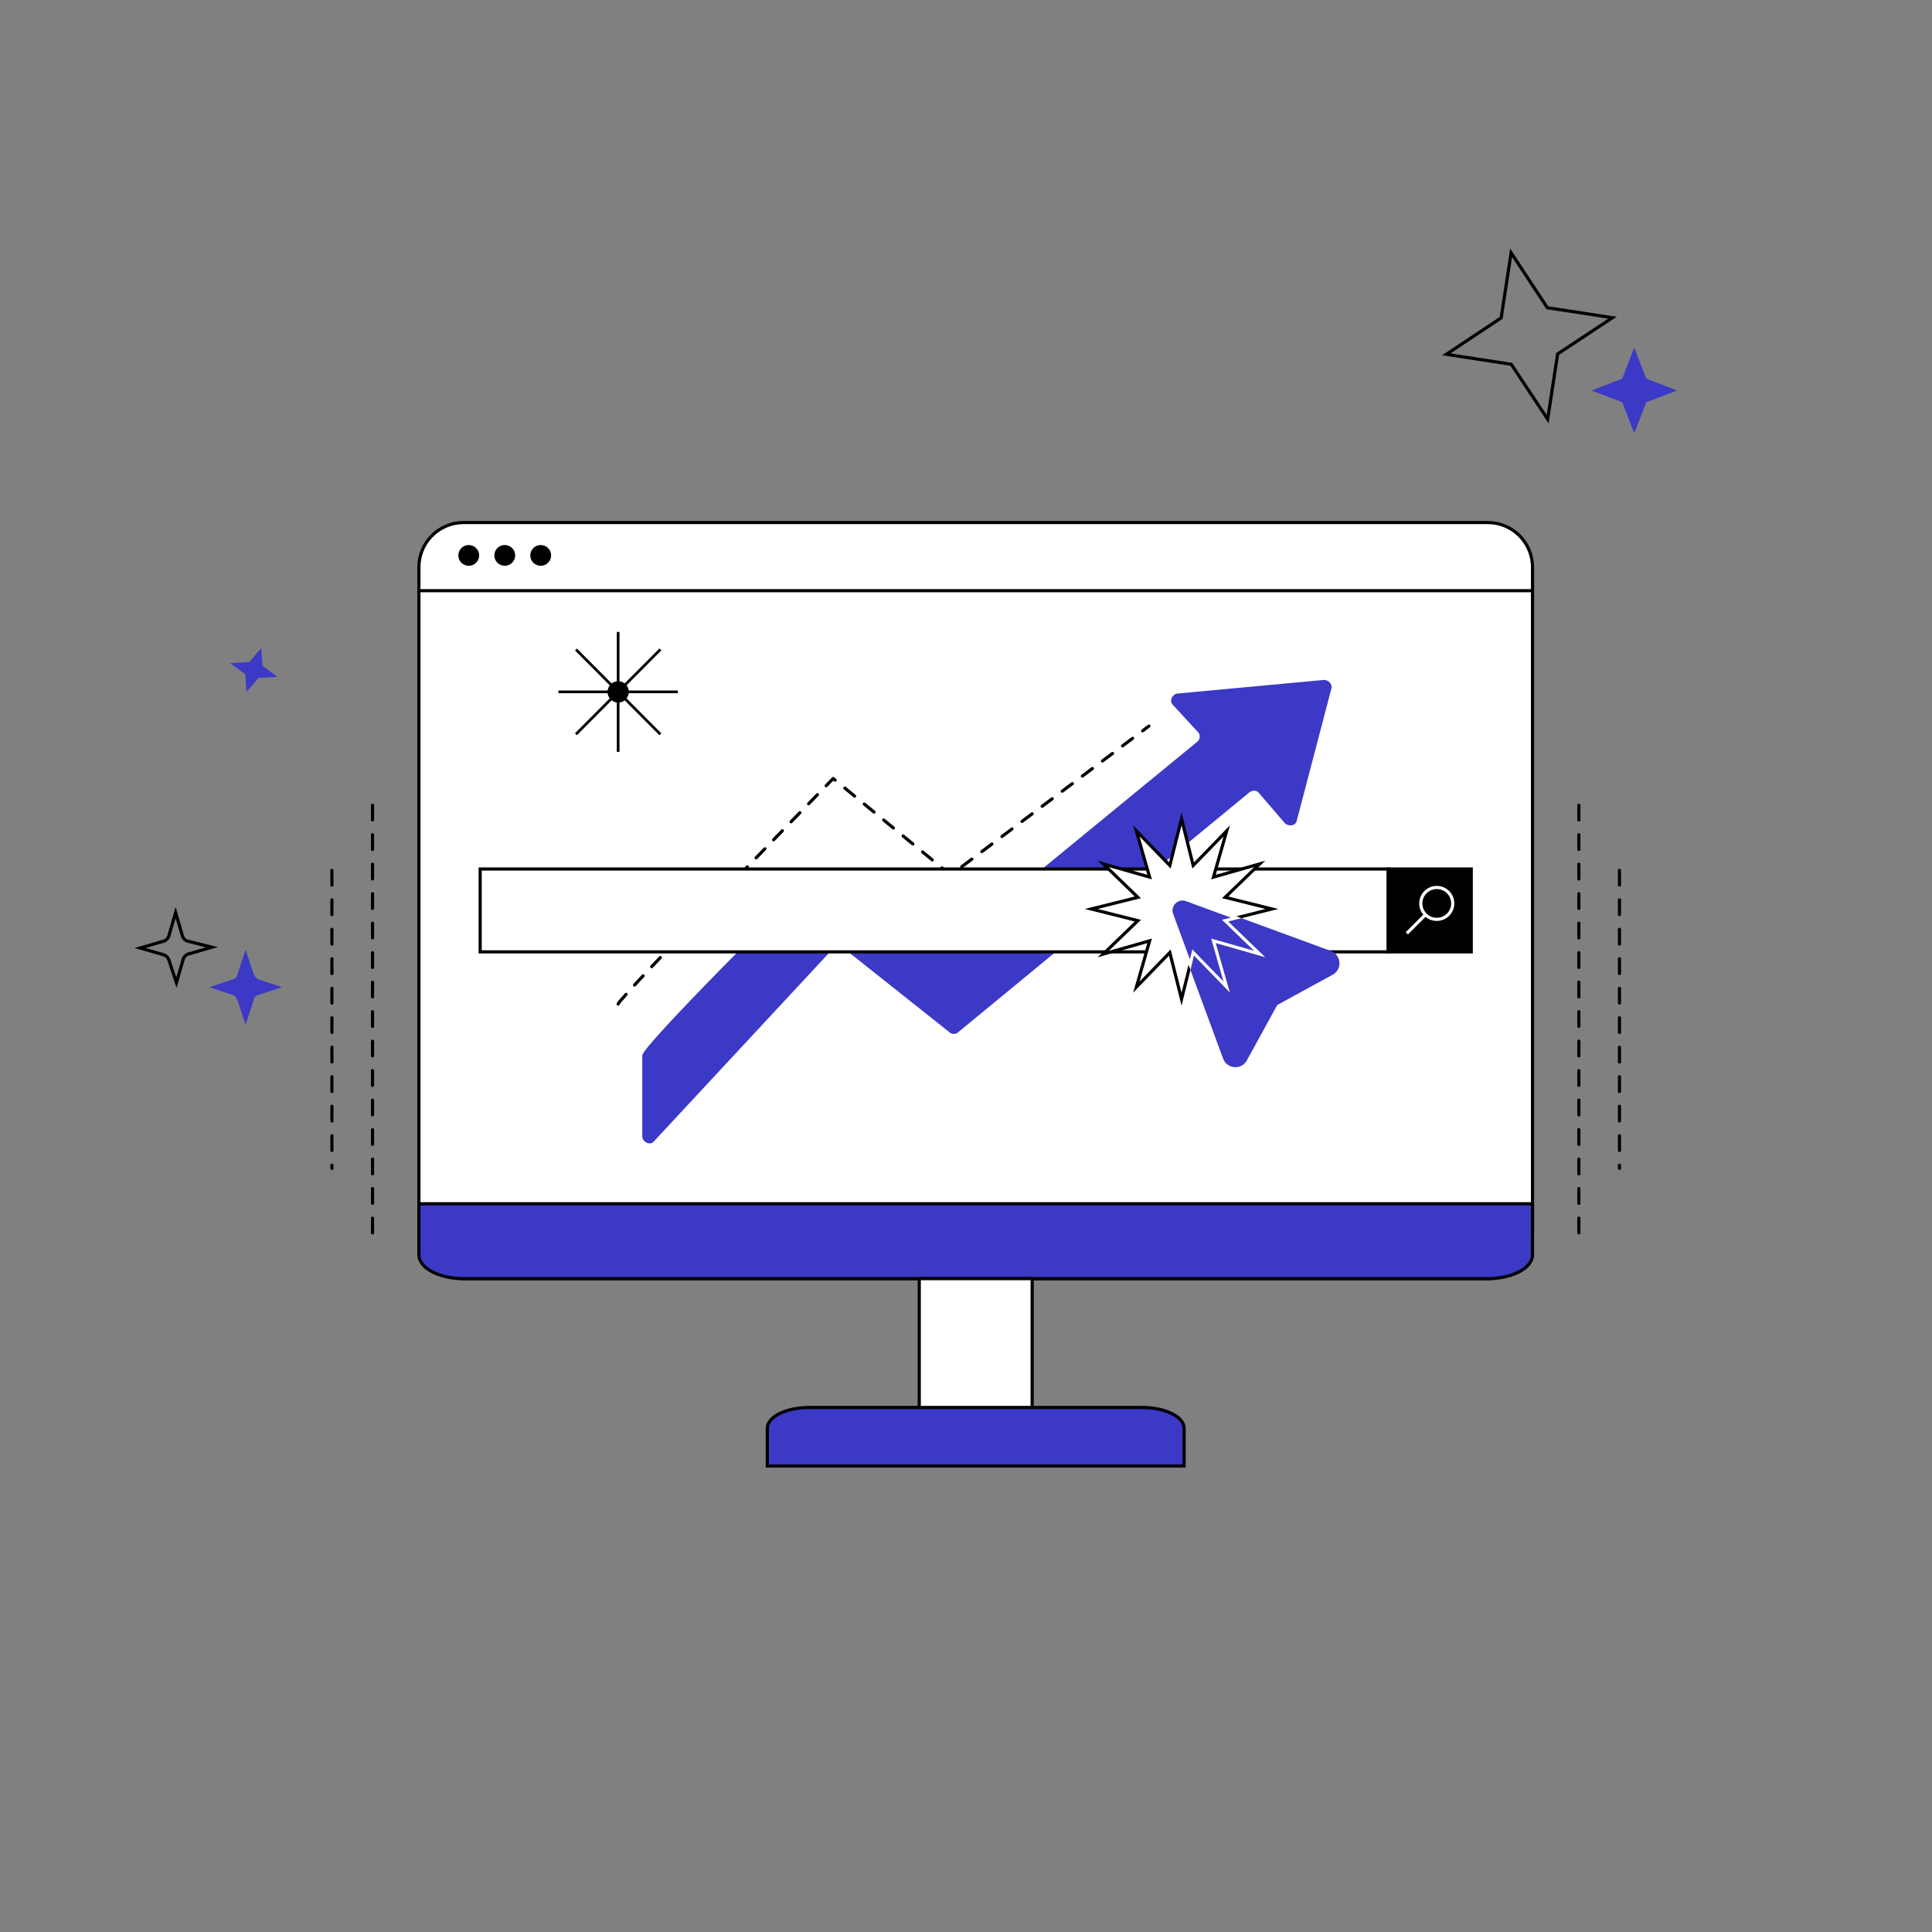 <svg width="435" height="435" viewBox="0 0 435 435" fill="none" xmlns="http://www.w3.org/2000/svg">
<rect x="0" y="0" width="435" height="435" fill="#808080" stroke="none"/>
<path d="M83.873 181.301L83.873 277.716" stroke="black" stroke-width="0.71" stroke-miterlimit="2.613" stroke-linecap="round" stroke-linejoin="round" stroke-dasharray="3.32 3.32"/>
<path d="M74.732 195.959L74.732 263.058" stroke="black" stroke-width="0.71" stroke-miterlimit="2.613" stroke-linecap="round" stroke-linejoin="round" stroke-dasharray="3.32 3.32"/>
<path d="M355.488 181.301L355.488 277.716" stroke="black" stroke-width="0.71" stroke-miterlimit="2.613" stroke-linecap="round" stroke-linejoin="round" stroke-dasharray="3.32 3.32"/>
<path d="M364.633 195.959L364.633 263.058" stroke="black" stroke-width="0.71" stroke-miterlimit="2.613" stroke-linecap="round" stroke-linejoin="round" stroke-dasharray="3.32 3.32"/>
<path d="M63.469 222.267L57.934 224.108C57.407 224.372 57.143 224.635 57.143 225.161L55.298 230.686L53.453 225.161C53.19 224.635 52.926 224.372 52.662 224.108L47.127 222.267L52.662 220.425C53.19 220.162 53.453 219.899 53.453 219.373L55.298 213.847L57.143 219.373C57.407 219.899 57.67 220.162 57.934 220.425L63.469 222.267Z" fill="#3C39C6"/>
<path d="M47.713 213.266L42.208 214.861C41.853 215.039 41.498 215.393 41.32 215.748L39.722 221.243L37.946 215.925C37.768 215.57 37.413 215.216 37.058 215.039L31.553 213.443L37.058 211.848C37.413 211.671 37.768 211.316 37.946 210.962L39.544 205.467L41.142 210.962C41.32 211.316 41.675 211.671 42.03 211.848L47.713 213.266Z" stroke="black" stroke-width="0.71" stroke-miterlimit="10"/>
<path d="M340.234 56.918L348.392 69.291L363.06 71.53L350.706 79.701L348.47 94.392L340.273 82.019L325.645 79.779L337.999 71.57L340.234 56.918Z" stroke="black" stroke-width="0.71"/>
<path d="M367.957 78.253L370.649 85.234L377.618 87.93L370.649 90.578L367.957 97.558L365.265 90.578L358.344 87.93L365.265 85.234L367.957 78.253Z" fill="#3C39C6"/>
<path d="M334.996 287.895H104.372C98.818 287.895 94.316 283.391 94.316 277.837V133V127.713C94.316 122.158 98.818 117.655 104.372 117.655H334.996C340.55 117.655 345.052 122.158 345.052 127.713V133V277.839C345.054 283.391 340.55 287.895 334.996 287.895Z" fill="white"/>
<path d="M94.316 133V277.837C94.316 283.391 98.818 287.895 104.372 287.895H334.996C340.55 287.895 345.054 283.391 345.052 277.839V133M94.316 133V127.713C94.316 122.158 98.818 117.655 104.372 117.655H334.996C340.55 117.655 345.052 122.158 345.052 127.713V133M94.316 133H345.052" stroke="black" stroke-width="0.71"/>
<path d="M144.611 237.64C144.611 235.515 178.123 202.141 184.5 196C185.917 201.734 189.249 198.5 189.722 198.972L213.812 211.188C214.284 211.661 215.229 211.661 215.701 211.188L269.55 167.023C270.259 166.55 270.259 165.369 269.787 164.897L264.118 158.756C263.174 157.811 263.882 156.394 265.063 156.158L298.128 153.088C299.073 153.088 300.018 154.033 299.782 154.977L291.988 184.736C291.751 185.917 290.334 186.153 289.39 185.445L283.485 178.595C283.013 177.887 282.068 177.887 281.359 178.359L215.701 232.444C215.229 232.917 214.284 232.917 213.812 232.444L189.722 213.314C189.013 212.841 188.305 212.841 187.596 213.55L147.209 257.007C146.501 257.952 144.611 257.243 144.611 255.826V237.64Z" fill="#3C39C6"/>
<path d="M139.18 226.068C139.18 224.887 187.597 175.289 187.597 175.289L214.049 197.018L258.687 163.48" stroke="black" stroke-width="0.71" stroke-miterlimit="2.613" stroke-linecap="round" stroke-linejoin="round" stroke-dasharray="2.83 2.83"/>
<path d="M94.316 271.03V282.528C94.316 285.492 98.818 287.894 104.372 287.894H334.996C340.55 287.894 345.052 285.491 345.052 282.528V271.03H94.316Z" fill="#3C39C6" stroke="black" stroke-width="0.71"/>
<path d="M232.394 287.894H206.979V318.688H232.394V287.894Z" fill="white" stroke="black" stroke-width="0.71"/>
<path d="M266.606 330.083H172.764V321.564C172.764 318.988 177 316.901 182.223 316.901H257.146C262.372 316.901 266.606 318.989 266.606 321.564V330.083Z" fill="#3C39C6" stroke="black" stroke-width="0.71"/>
<path d="M58.819 145.923L59.103 149.913L62.483 152.397L58.183 152.645L55.506 155.781L55.222 151.791L51.842 149.307L56.142 149.043L58.819 145.923Z" fill="#3C39C6"/>
<path d="M312.569 195.662H108.111V214.317H312.569V195.662Z" fill="white" stroke="black" stroke-width="0.71" stroke-miterlimit="10"/>
<path d="M331.261 195.662H312.57V214.317H331.261V195.662Z" fill="black" stroke="black" stroke-width="0.71" stroke-miterlimit="10"/>
<path d="M323.497 206.999C325.483 206.999 327.093 205.392 327.093 203.41C327.093 201.428 325.483 199.821 323.497 199.821C321.51 199.821 319.9 201.428 319.9 203.41C319.9 205.392 321.51 206.999 323.497 206.999Z" stroke="white" stroke-width="0.71" stroke-miterlimit="10"/>
<path d="M320.95 205.952L316.752 210.142" stroke="white" stroke-width="0.71" stroke-miterlimit="10"/>
<path d="M263.807 205.891C263.051 203.827 265.058 201.809 267.141 202.563L283.394 208.525L299.538 214.456C301.621 215.226 301.838 218.091 299.893 219.154L287.314 226.025L280.43 238.579C279.365 240.536 276.494 240.32 275.723 238.225L269.781 222.112L263.807 205.891Z" fill="#3C39C6" stroke="#3C39C6" stroke-width="0.71" stroke-miterlimit="10"/>
<path d="M266.03 184.355L268.654 194.861L276.201 187.082L273.222 197.48L283.64 194.507L275.846 202.039L286.372 204.658L275.846 207.292L283.64 214.81L273.222 211.837L276.201 222.25L268.654 214.471L266.03 224.962L263.391 214.471L255.859 222.25L258.838 211.837L248.404 214.81L256.198 207.292L245.688 204.658L256.198 202.039L248.404 194.507L258.838 197.48L255.859 187.082L263.391 194.861L266.03 184.355Z" fill="white" stroke="black" stroke-width="0.71" stroke-miterlimit="10"/>
<path fill-rule="evenodd" clip-rule="evenodd" d="M278.336 206.67L275.847 207.293L283.641 214.81L273.223 211.837L276.202 222.251L268.654 214.471L267.972 217.2L263.807 205.891C263.051 203.827 265.058 201.809 267.141 202.564L278.336 206.67Z" fill="#3C39C6"/>
<path d="M278.336 206.67L278.422 207.014L279.541 206.734L278.458 206.337L278.336 206.67ZM275.847 207.293L275.761 206.948L275.139 207.104L275.6 207.548L275.847 207.293ZM283.641 214.81L283.544 215.152L284.911 215.542L283.888 214.555L283.641 214.81ZM273.223 211.837L273.32 211.496L272.706 211.32L272.882 211.935L273.223 211.837ZM276.202 222.251L275.947 222.498L276.932 223.513L276.543 222.153L276.202 222.251ZM268.654 214.471L268.909 214.224L268.465 213.766L268.31 214.385L268.654 214.471ZM267.972 217.2L267.639 217.323L268.037 218.404L268.316 217.286L267.972 217.2ZM263.807 205.891L263.474 206.013L263.474 206.014L263.807 205.891ZM267.141 202.564L267.264 202.23L267.262 202.23L267.141 202.564ZM278.249 206.326L275.761 206.948L275.933 207.637L278.422 207.014L278.249 206.326ZM275.6 207.548L283.395 215.066L283.888 214.555L276.093 207.037L275.6 207.548ZM283.738 214.469L273.32 211.496L273.126 212.178L283.544 215.152L283.738 214.469ZM272.882 211.935L275.86 222.348L276.543 222.153L273.564 211.739L272.882 211.935ZM276.457 222.003L268.909 214.224L268.4 214.718L275.947 222.498L276.457 222.003ZM268.31 214.385L267.627 217.114L268.316 217.286L268.999 214.557L268.31 214.385ZM268.305 217.078L264.141 205.768L263.474 206.014L267.639 217.323L268.305 217.078ZM264.141 205.769C263.489 203.989 265.219 202.245 267.02 202.897L267.262 202.23C264.896 201.373 262.614 203.664 263.474 206.013L264.141 205.769ZM267.019 202.897L278.213 207.003L278.458 206.337L267.264 202.23L267.019 202.897Z" fill="white"/>
<path d="M139.48 142.278H138.875V169.284H139.48V142.278Z" fill="black"/>
<path d="M152.623 156.078V155.47H125.734V156.078H152.623Z" fill="black"/>
<path d="M129.889 146.019L129.461 146.449L148.474 165.545L148.902 165.115L129.889 146.019Z" fill="black"/>
<path d="M148.897 146.444L148.469 146.014L129.456 165.11L129.884 165.54L148.897 146.444Z" fill="black"/>
<path d="M139.181 158.19C140.506 158.19 141.58 157.111 141.58 155.781C141.58 154.451 140.506 153.372 139.181 153.372C137.857 153.372 136.783 154.451 136.783 155.781C136.783 157.111 137.857 158.19 139.181 158.19Z" fill="black"/>
<path d="M105.541 127.39C106.838 127.39 107.889 126.343 107.889 125.052C107.889 123.76 106.838 122.713 105.541 122.713C104.244 122.713 103.193 123.76 103.193 125.052C103.193 126.343 104.244 127.39 105.541 127.39Z" fill="black"/>
<path d="M113.648 127.39C114.945 127.39 115.996 126.343 115.996 125.052C115.996 123.76 114.945 122.713 113.648 122.713C112.352 122.713 111.301 123.76 111.301 125.052C111.301 126.343 112.352 127.39 113.648 127.39Z" fill="black"/>
<path d="M121.742 127.39C123.039 127.39 124.09 126.343 124.09 125.052C124.09 123.76 123.039 122.713 121.742 122.713C120.446 122.713 119.395 123.76 119.395 125.052C119.395 126.343 120.446 127.39 121.742 127.39Z" fill="black"/>
</svg>
